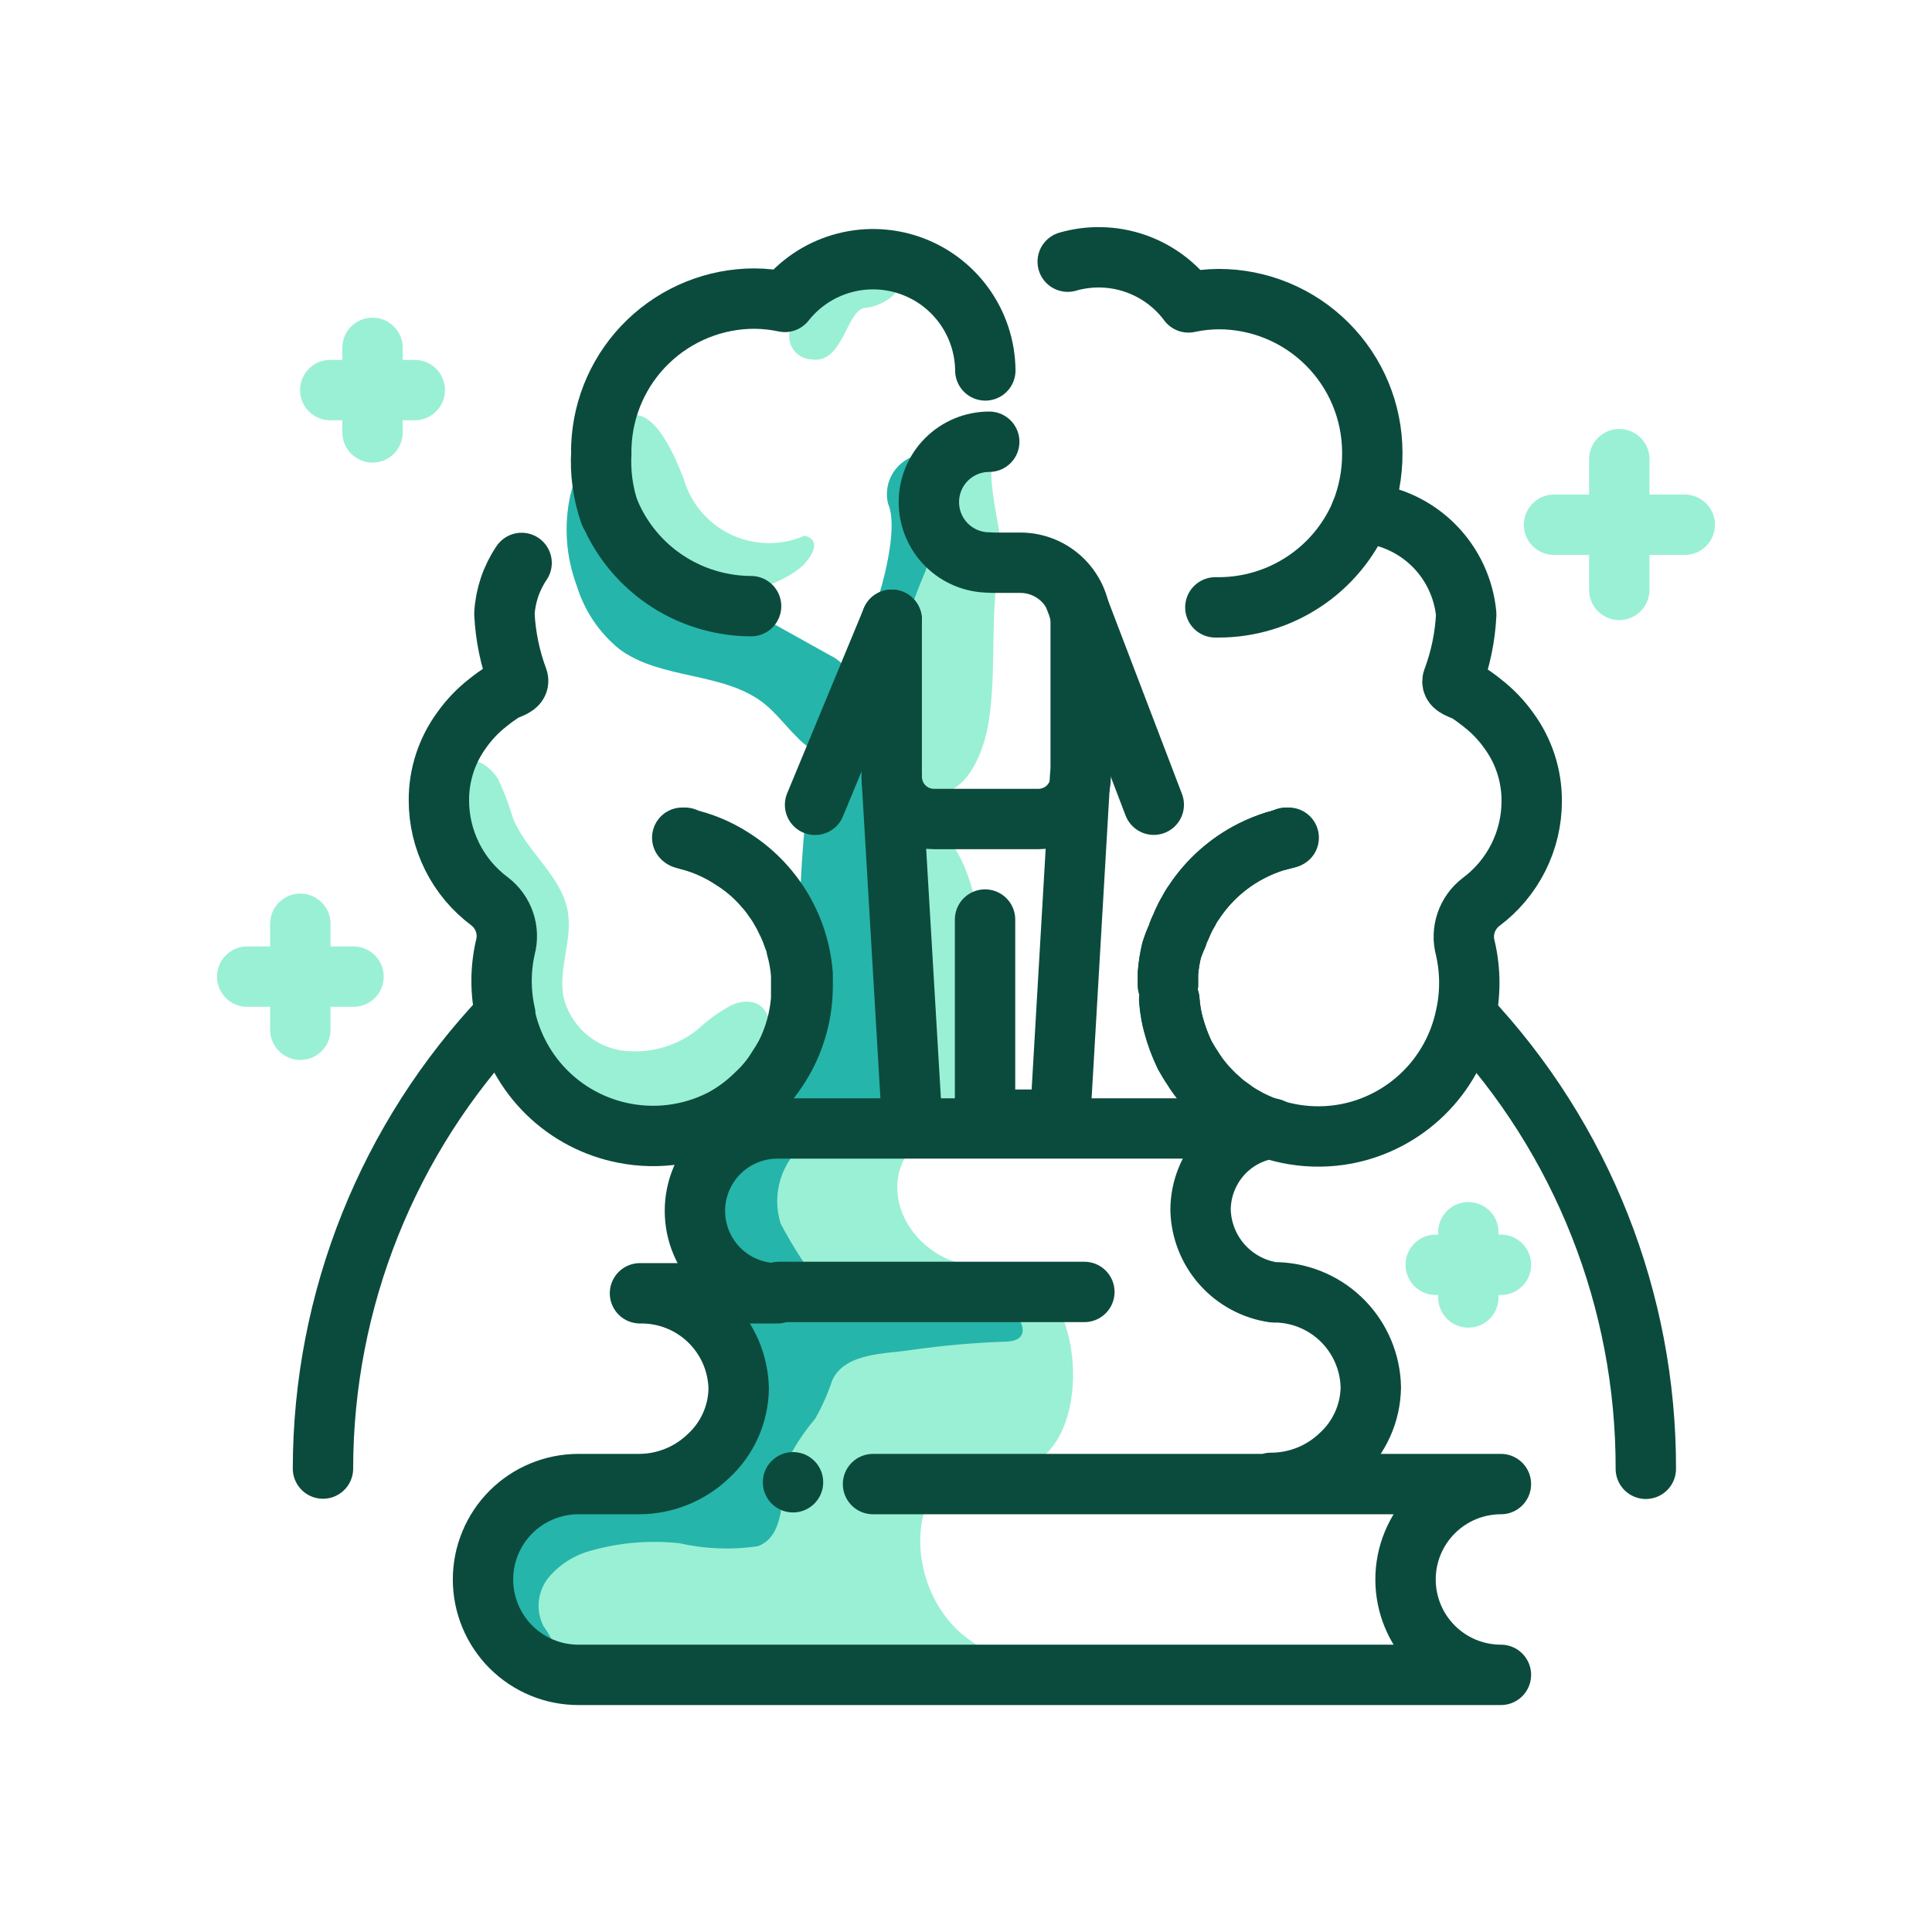 <?xml version="1.0" encoding="UTF-8"?> <svg xmlns="http://www.w3.org/2000/svg" width="64" height="64" viewBox="0 0 64 64" fill="none"><path d="M31.29 15.172C31.29 15.172 30.61 21.482 29.05 23.042C27.49 24.602 29.38 26.662 29.38 26.662C29.38 26.662 31.26 37.002 28.27 37.342C25.28 37.682 25.89 35.922 26.27 34.492C26.65 33.062 26.09 26.172 27.65 23.232C29.21 20.292 29.81 17.542 29.42 16.692C29.358 16.447 29.368 16.189 29.448 15.949C29.528 15.709 29.675 15.497 29.871 15.337C30.067 15.177 30.305 15.077 30.557 15.048C30.808 15.019 31.062 15.062 31.29 15.172Z" fill="#26B5AA"></path><path d="M28.51 24.486C28.481 24.606 28.423 24.716 28.34 24.806C28.192 24.951 27.997 25.037 27.79 25.047C27.532 25.045 27.277 24.99 27.041 24.885C26.805 24.78 26.594 24.627 26.42 24.436C26.05 24.076 25.74 23.657 25.34 23.326C23.99 22.236 21.9 22.537 20.51 21.497C19.848 20.957 19.361 20.233 19.11 19.416C18.75 18.458 18.674 17.417 18.89 16.416C19.08 15.636 19.68 14.296 20.71 14.746C21.058 14.93 21.351 15.203 21.56 15.537C22.283 16.53 22.84 17.634 23.21 18.806C23.258 19.015 23.346 19.212 23.47 19.387C23.598 19.523 23.751 19.635 23.92 19.716L27.51 21.716C27.643 21.779 27.764 21.864 27.87 21.966C27.966 22.082 28.041 22.214 28.09 22.357C28.263 22.8 28.397 23.259 28.49 23.727C28.552 23.975 28.559 24.235 28.51 24.486Z" fill="#26B5AA"></path><path d="M20.57 13.997C20.57 13.997 21.46 12.747 22.65 15.867C22.766 16.269 22.966 16.642 23.238 16.96C23.509 17.279 23.846 17.535 24.224 17.713C24.603 17.891 25.015 17.986 25.433 17.992C25.852 17.998 26.267 17.915 26.65 17.747C26.65 17.747 27.37 17.857 26.65 18.677C25.93 19.497 20.46 21.997 20.57 13.997Z" fill="#9AF0D4"></path><path d="M15.37 25.323C15.406 25.283 15.45 25.252 15.5 25.233C15.87 25.083 16.34 25.533 16.5 25.803C16.699 26.23 16.866 26.671 17 27.123C17.46 28.233 18.61 29.023 18.81 30.203C18.97 31.143 18.48 32.103 18.67 33.043C18.781 33.485 19.017 33.886 19.351 34.196C19.685 34.507 20.101 34.714 20.55 34.793C21.001 34.86 21.461 34.833 21.902 34.715C22.342 34.596 22.754 34.388 23.11 34.103C23.455 33.779 23.841 33.503 24.26 33.283C25.36 32.843 25.8 33.903 25.26 34.743C24.768 35.599 24.083 36.328 23.26 36.873C22.312 37.538 21.14 37.8 20 37.603C19.022 37.327 18.146 36.771 17.48 36.003C17.212 35.744 16.991 35.439 16.83 35.103C16.64 34.242 16.623 33.351 16.78 32.483C16.675 31.25 16.335 30.049 15.78 28.943C15.404 28.123 15.204 27.235 15.19 26.333C15.149 25.986 15.212 25.634 15.37 25.323Z" fill="#9AF0D4"></path><path d="M26.23 10.776C26.169 10.891 26.139 11.02 26.141 11.15C26.143 11.28 26.178 11.408 26.243 11.521C26.308 11.634 26.401 11.728 26.512 11.796C26.623 11.863 26.75 11.901 26.88 11.906C27.94 12.076 28.04 10.236 28.67 10.196C29.3 10.156 30.35 9.406 29.27 9.196C28.19 8.986 26.28 10.186 26.23 10.776Z" fill="#9AF0D4"></path><path d="M40.32 36.296C40.265 36.255 40.215 36.208 40.17 36.156C40.21 36.212 40.261 36.26 40.32 36.296Z" fill="#26B5AA"></path><path d="M32.64 12.271C32.633 11.501 32.387 10.753 31.936 10.128C31.485 9.504 30.852 9.035 30.123 8.786C29.395 8.537 28.607 8.52 27.868 8.738C27.13 8.955 26.477 9.397 26 10.001C25.671 9.931 25.336 9.894 25 9.891C23.685 9.89 22.421 10.399 21.473 11.312C20.526 12.223 19.969 13.467 19.92 14.781C19.915 14.845 19.915 14.908 19.92 14.971C19.878 15.66 19.973 16.35 20.2 17.001" stroke="#0B4B3D" stroke-width="2" stroke-linecap="round" stroke-linejoin="round"></path><path d="M24.07 37.001C24.434 36.782 24.77 36.521 25.07 36.221C25.348 35.963 25.587 35.667 25.78 35.341C25.87 35.211 25.95 35.071 26.03 34.931C26.317 34.36 26.49 33.739 26.54 33.101C26.54 32.961 26.54 32.821 26.54 32.671C26.54 32.521 26.54 32.411 26.54 32.291C26.518 31.983 26.464 31.678 26.38 31.381C26.38 31.261 26.31 31.141 26.27 31.021C26.208 30.835 26.131 30.655 26.04 30.481C25.988 30.364 25.928 30.25 25.86 30.141C25.79 30.012 25.71 29.888 25.62 29.771C25.539 29.648 25.449 29.531 25.35 29.421C25.135 29.166 24.894 28.935 24.63 28.731C24.515 28.641 24.395 28.558 24.27 28.481C23.89 28.227 23.476 28.029 23.04 27.891L22.65 27.781" stroke="#0B4B3D" stroke-width="2" stroke-linecap="round" stroke-linejoin="round"></path><path d="M20.211 17C20.544 17.775 21.066 18.455 21.727 18.979C22.389 19.502 23.17 19.853 24.001 20C24.291 20.053 24.586 20.08 24.881 20.08" stroke="#0B4B3D" stroke-width="2" stroke-linecap="round" stroke-linejoin="round"></path><path d="M17.279 18.648C16.941 19.147 16.744 19.727 16.709 20.328C16.745 21.074 16.897 21.81 17.159 22.508C17.219 22.748 16.829 22.808 16.669 22.908C16.493 23.023 16.323 23.146 16.159 23.278C15.83 23.535 15.541 23.838 15.299 24.178C14.803 24.854 14.536 25.67 14.539 26.508C14.538 27.159 14.69 27.801 14.982 28.383C15.273 28.965 15.697 29.47 16.219 29.858C16.448 30.033 16.619 30.272 16.712 30.544C16.805 30.817 16.814 31.111 16.739 31.388C16.574 32.116 16.574 32.871 16.739 33.598C16.734 33.628 16.734 33.659 16.739 33.688C16.947 34.645 17.431 35.52 18.131 36.205C18.831 36.889 19.718 37.353 20.679 37.538C21.837 37.764 23.038 37.573 24.069 36.998C24.834 36.561 25.471 35.93 25.913 35.167C26.356 34.405 26.589 33.54 26.589 32.658C26.589 32.528 26.589 32.398 26.589 32.278C26.529 31.497 26.286 30.74 25.88 30.069C25.473 29.399 24.915 28.833 24.249 28.418C23.775 28.114 23.25 27.897 22.699 27.778" stroke="#0B4B3D" stroke-width="2" stroke-linecap="round" stroke-linejoin="round"></path><path d="M22.69 27.75H22.6" stroke="#0B4B3D" stroke-width="2" stroke-linecap="round" stroke-linejoin="round"></path><path d="M41.21 37.003C41.054 36.916 40.904 36.819 40.76 36.713C40.614 36.611 40.477 36.497 40.35 36.373C40.297 36.341 40.249 36.301 40.21 36.253C40.175 36.228 40.145 36.198 40.12 36.163C40.025 36.068 39.935 35.968 39.85 35.863C39.721 35.709 39.604 35.545 39.5 35.373C39.41 35.243 39.33 35.103 39.25 34.963C39.096 34.642 38.972 34.307 38.88 33.963C38.848 33.848 38.821 33.731 38.8 33.613C38.77 33.454 38.75 33.294 38.74 33.133" stroke="#0B4B3D" stroke-width="2" stroke-linecap="round" stroke-linejoin="round"></path><path d="M38.69 32.628C38.69 32.498 38.69 32.368 38.69 32.248C38.709 31.992 38.749 31.738 38.809 31.488C38.861 31.32 38.925 31.157 38.999 30.998C39.029 30.894 39.069 30.793 39.12 30.698C39.157 30.599 39.2 30.502 39.249 30.408L39.37 30.188C39.421 30.083 39.481 29.983 39.55 29.888C40.034 29.154 40.703 28.561 41.489 28.168C41.728 28.049 41.975 27.949 42.23 27.868L42.62 27.758" stroke="#0B4B3D" stroke-width="2" stroke-linecap="round" stroke-linejoin="round"></path><path d="M45.079 16.998C45.336 16.363 45.465 15.683 45.459 14.998C45.459 13.648 44.923 12.353 43.968 11.399C43.014 10.444 41.719 9.908 40.369 9.908C40.033 9.911 39.698 9.947 39.369 10.018C38.919 9.413 38.294 8.959 37.58 8.718C36.865 8.477 36.094 8.459 35.369 8.668" stroke="#0B4B3D" stroke-width="2" stroke-linecap="round" stroke-linejoin="round"></path><path d="M40.26 20.12H40.37C41.374 20.119 42.357 19.823 43.194 19.268C44.032 18.714 44.687 17.925 45.08 17" stroke="#0B4B3D" stroke-width="2" stroke-linecap="round" stroke-linejoin="round"></path><path d="M45.081 17H45.261C46.114 17.091 46.91 17.474 47.513 18.084C48.116 18.695 48.49 19.495 48.571 20.35C48.535 21.096 48.383 21.831 48.12 22.53C48.06 22.77 48.45 22.83 48.611 22.93C48.787 23.044 48.957 23.168 49.12 23.3C49.449 23.557 49.739 23.86 49.98 24.2C50.477 24.875 50.743 25.692 50.74 26.53C50.741 27.181 50.59 27.823 50.298 28.404C50.006 28.986 49.583 29.491 49.06 29.88C48.832 30.055 48.66 30.293 48.568 30.566C48.475 30.838 48.465 31.132 48.541 31.41C48.716 32.167 48.716 32.953 48.541 33.71C48.333 34.667 47.849 35.542 47.148 36.227C46.448 36.911 45.562 37.375 44.6 37.56C43.44 37.78 42.239 37.581 41.211 37C41.051 36.915 40.9 36.815 40.761 36.7C40.612 36.605 40.475 36.494 40.35 36.37C40.296 36.329 40.245 36.282 40.2 36.23C40.166 36.205 40.135 36.175 40.111 36.14C40.015 36.045 39.925 35.945 39.84 35.84C39.712 35.686 39.595 35.522 39.49 35.35C39.401 35.22 39.321 35.08 39.24 34.94C39.086 34.619 38.962 34.284 38.87 33.94C38.838 33.825 38.811 33.708 38.791 33.59C38.761 33.431 38.741 33.271 38.73 33.11" stroke="#0B4B3D" stroke-width="2" stroke-linecap="round" stroke-linejoin="round"></path><path d="M38.69 32.633C38.69 32.503 38.69 32.373 38.69 32.253C38.709 31.997 38.749 31.743 38.809 31.493C38.861 31.326 38.925 31.162 38.999 31.003C39.029 30.9 39.069 30.799 39.12 30.703C39.157 30.604 39.2 30.507 39.249 30.413C39.279 30.335 39.32 30.261 39.37 30.193C39.42 30.088 39.48 29.988 39.55 29.893C40.034 29.16 40.703 28.566 41.489 28.173C41.727 28.053 41.975 27.953 42.23 27.873L42.62 27.773" stroke="#0B4B3D" stroke-width="2" stroke-linecap="round" stroke-linejoin="round"></path><path d="M42.6 27.75H42.69" stroke="#0B4B3D" stroke-width="2" stroke-linecap="round" stroke-linejoin="round"></path><path d="M32.92 36.884C27.83 37.354 29.57 42.264 32.92 41.944C36.27 41.624 36.57 49.324 32.92 48.634C29.27 47.944 29.62 55.264 34.66 55.014C39.7 54.764 16.92 55.014 16.92 55.014C16.92 55.014 13.92 49.754 19.92 48.694C25.92 47.634 24.17 45.944 24.17 45.944L22.95 39.194L24.3 37.354L29.85 36.844" fill="#9AF0D4"></path><path d="M33.35 44.442C32.286 44.477 31.224 44.571 30.17 44.722C29.35 44.852 27.99 44.802 27.57 45.722C27.423 46.166 27.232 46.595 27 47.002C26.68 47.377 26.402 47.787 26.17 48.222C25.8 49.072 26.17 50.832 25.1 51.222C24.238 51.348 23.36 51.314 22.51 51.122C21.52 51.014 20.518 51.099 19.56 51.372C19.012 51.52 18.523 51.835 18.16 52.272C17.985 52.495 17.877 52.762 17.849 53.044C17.82 53.325 17.873 53.609 18 53.862C18.136 54.05 18.253 54.251 18.35 54.462C18.42 54.682 18.35 54.992 18.11 55.032C18.034 55.036 17.957 55.025 17.885 54.999C17.813 54.973 17.747 54.934 17.69 54.882C17.17 54.482 15.49 53.252 15.5 52.522C15.51 51.792 17.3 50.662 17.81 50.192C18.143 49.864 18.52 49.585 18.93 49.362C19.93 48.902 21.05 49.152 22.11 48.992C22.261 48.978 22.405 48.927 22.53 48.842C22.652 48.739 22.748 48.609 22.81 48.462C23.09 47.922 23.36 47.372 23.64 46.822C23.829 46.499 23.951 46.142 24 45.772C24.003 45.43 23.942 45.091 23.82 44.772C23.287 43.092 22.763 41.425 22.25 39.772C22.211 39.638 22.211 39.496 22.25 39.362C22.296 39.231 22.38 39.116 22.49 39.032C23.063 38.535 23.738 38.17 24.467 37.963C25.196 37.756 25.962 37.711 26.71 37.832C26.309 38.141 26.012 38.565 25.86 39.048C25.708 39.531 25.708 40.049 25.86 40.532C26.277 41.33 26.773 42.084 27.34 42.782C27.441 42.95 27.525 43.127 27.59 43.312C28.16 43.312 28.88 43.312 29.66 43.192C30.897 43.072 32.144 43.112 33.37 43.312C33.63 43.362 34.38 44.392 33.35 44.442Z" fill="#26B5AA"></path><path d="M29.869 27.199C29.869 27.199 32.709 26.199 32.659 33.889C32.659 33.889 32.499 37.569 30.499 37.509L29.869 27.199Z" fill="#9AF0D4"></path><path d="M33 15.172C32.59 15.172 33.07 17.352 33.09 17.552C33.126 18.167 33.096 18.784 33 19.392C32.83 20.952 33 22.542 32.72 24.092C32.49 25.212 31.9 26.492 30.56 26.362C27.62 26.072 30.83 17.832 31.24 17.962C31.65 18.092 31.24 15.172 31.24 15.172H33Z" fill="#9AF0D4"></path><path d="M29.54 20.531L27 26.661" stroke="#0B4B3D" stroke-width="2" stroke-linecap="round" stroke-linejoin="round"></path><path d="M32.879 18.641H33.799C34.33 18.641 34.838 18.851 35.213 19.226C35.588 19.602 35.799 20.11 35.799 20.641V25.731C35.799 26.102 35.652 26.458 35.389 26.721C35.127 26.983 34.77 27.131 34.399 27.131H30.939C30.568 27.131 30.212 26.983 29.949 26.721C29.687 26.458 29.539 26.102 29.539 25.731V20.531" stroke="#0B4B3D" stroke-width="2" stroke-linecap="round" stroke-linejoin="round"></path><path d="M32.77 14.633C32.239 14.633 31.73 14.844 31.355 15.219C30.98 15.594 30.77 16.102 30.77 16.633C30.77 17.163 30.98 17.672 31.355 18.047C31.73 18.422 32.239 18.633 32.77 18.633" stroke="#0B4B3D" stroke-width="2" stroke-linecap="round" stroke-linejoin="round"></path><path d="M35.6 19.797L38.22 26.657" stroke="#0B4B3D" stroke-width="2" stroke-linecap="round" stroke-linejoin="round"></path><path d="M29.539 25.758L30.209 37.098" stroke="#0B4B3D" stroke-width="2" stroke-linecap="round" stroke-linejoin="round"></path><path d="M35.781 25.711L35.141 36.691" stroke="#0B4B3D" stroke-width="2" stroke-linecap="round" stroke-linejoin="round"></path><path d="M32.631 30.461V36.811C32.633 36.884 32.664 36.954 32.716 37.006C32.768 37.058 32.837 37.088 32.911 37.091H34.821C34.894 37.088 34.964 37.058 35.016 37.006C35.068 36.954 35.098 36.884 35.101 36.811" stroke="#0B4B3D" stroke-width="2" stroke-linecap="round" stroke-linejoin="round"></path><path d="M25.801 42.797H35.921" stroke="#0B4B3D" stroke-width="2" stroke-linecap="round" stroke-linejoin="round"></path><path d="M42.1 49.122C42.961 49.123 43.789 48.789 44.41 48.192C44.719 47.908 44.967 47.563 45.139 47.18C45.311 46.797 45.403 46.383 45.41 45.962C45.396 45.147 45.071 44.367 44.503 43.782C43.935 43.197 43.165 42.85 42.35 42.812H42.2C41.538 42.718 40.93 42.392 40.485 41.892C40.04 41.392 39.787 40.751 39.77 40.082C39.771 39.359 40.059 38.665 40.57 38.152C40.991 37.731 41.539 37.46 42.13 37.382C42.004 37.373 41.877 37.373 41.75 37.382H25.75C25.026 37.382 24.332 37.67 23.82 38.182C23.308 38.694 23.02 39.388 23.02 40.112C23.02 40.836 23.308 41.531 23.82 42.043C24.332 42.555 25.026 42.842 25.75 42.842H21.2C22.052 42.829 22.875 43.154 23.488 43.746C24.101 44.339 24.454 45.15 24.47 46.002C24.463 46.422 24.371 46.837 24.199 47.22C24.027 47.603 23.779 47.948 23.47 48.232C22.849 48.83 22.021 49.163 21.16 49.162H19.16C18.745 49.162 18.334 49.244 17.951 49.403C17.567 49.562 17.219 49.794 16.925 50.088C16.632 50.381 16.399 50.73 16.241 51.113C16.082 51.496 16 51.907 16 52.322C16 52.737 16.082 53.148 16.241 53.532C16.399 53.915 16.632 54.263 16.925 54.557C17.219 54.85 17.567 55.083 17.951 55.242C18.334 55.401 18.745 55.482 19.16 55.482H49.72C48.882 55.482 48.078 55.15 47.486 54.557C46.893 53.964 46.56 53.16 46.56 52.322C46.56 51.484 46.893 50.681 47.486 50.088C48.078 49.495 48.882 49.162 49.72 49.162H28.92" stroke="#0B4B3D" stroke-width="2" stroke-linecap="round" stroke-linejoin="round"></path><path d="M26.27 50.102C26.822 50.102 27.27 49.654 27.27 49.102C27.27 48.549 26.822 48.102 26.27 48.102C25.717 48.102 25.27 48.549 25.27 49.102C25.27 49.654 25.717 50.102 26.27 50.102Z" fill="#0B4B3D"></path><path d="M48.59 33.656C52.41 37.715 54.532 43.082 54.52 48.656" stroke="#0B4B3D" stroke-width="2" stroke-linecap="round" stroke-linejoin="round"></path><path d="M10.699 48.648C10.704 43.065 12.852 37.696 16.699 33.648" stroke="#0B4B3D" stroke-width="2" stroke-linecap="round" stroke-linejoin="round"></path><path d="M53.641 15.211V19.541" stroke="#9AF0D4" stroke-width="2" stroke-linecap="round" stroke-linejoin="round"></path><path d="M51.48 17.383H55.81" stroke="#9AF0D4" stroke-width="2" stroke-linecap="round" stroke-linejoin="round"></path><path d="M9.949 30.602V34.112" stroke="#9AF0D4" stroke-width="2" stroke-linecap="round" stroke-linejoin="round"></path><path d="M8.189 32.352H11.71" stroke="#9AF0D4" stroke-width="2" stroke-linecap="round" stroke-linejoin="round"></path><path d="M48.641 40.82V42.98" stroke="#9AF0D4" stroke-width="2" stroke-linecap="round" stroke-linejoin="round"></path><path d="M47.56 41.898H49.721" stroke="#9AF0D4" stroke-width="2" stroke-linecap="round" stroke-linejoin="round"></path><path d="M12.34 11.523V14.323" stroke="#9AF0D4" stroke-width="2" stroke-linecap="round" stroke-linejoin="round"></path><path d="M10.94 12.922H13.739" stroke="#9AF0D4" stroke-width="2" stroke-linecap="round" stroke-linejoin="round"></path></svg> 
